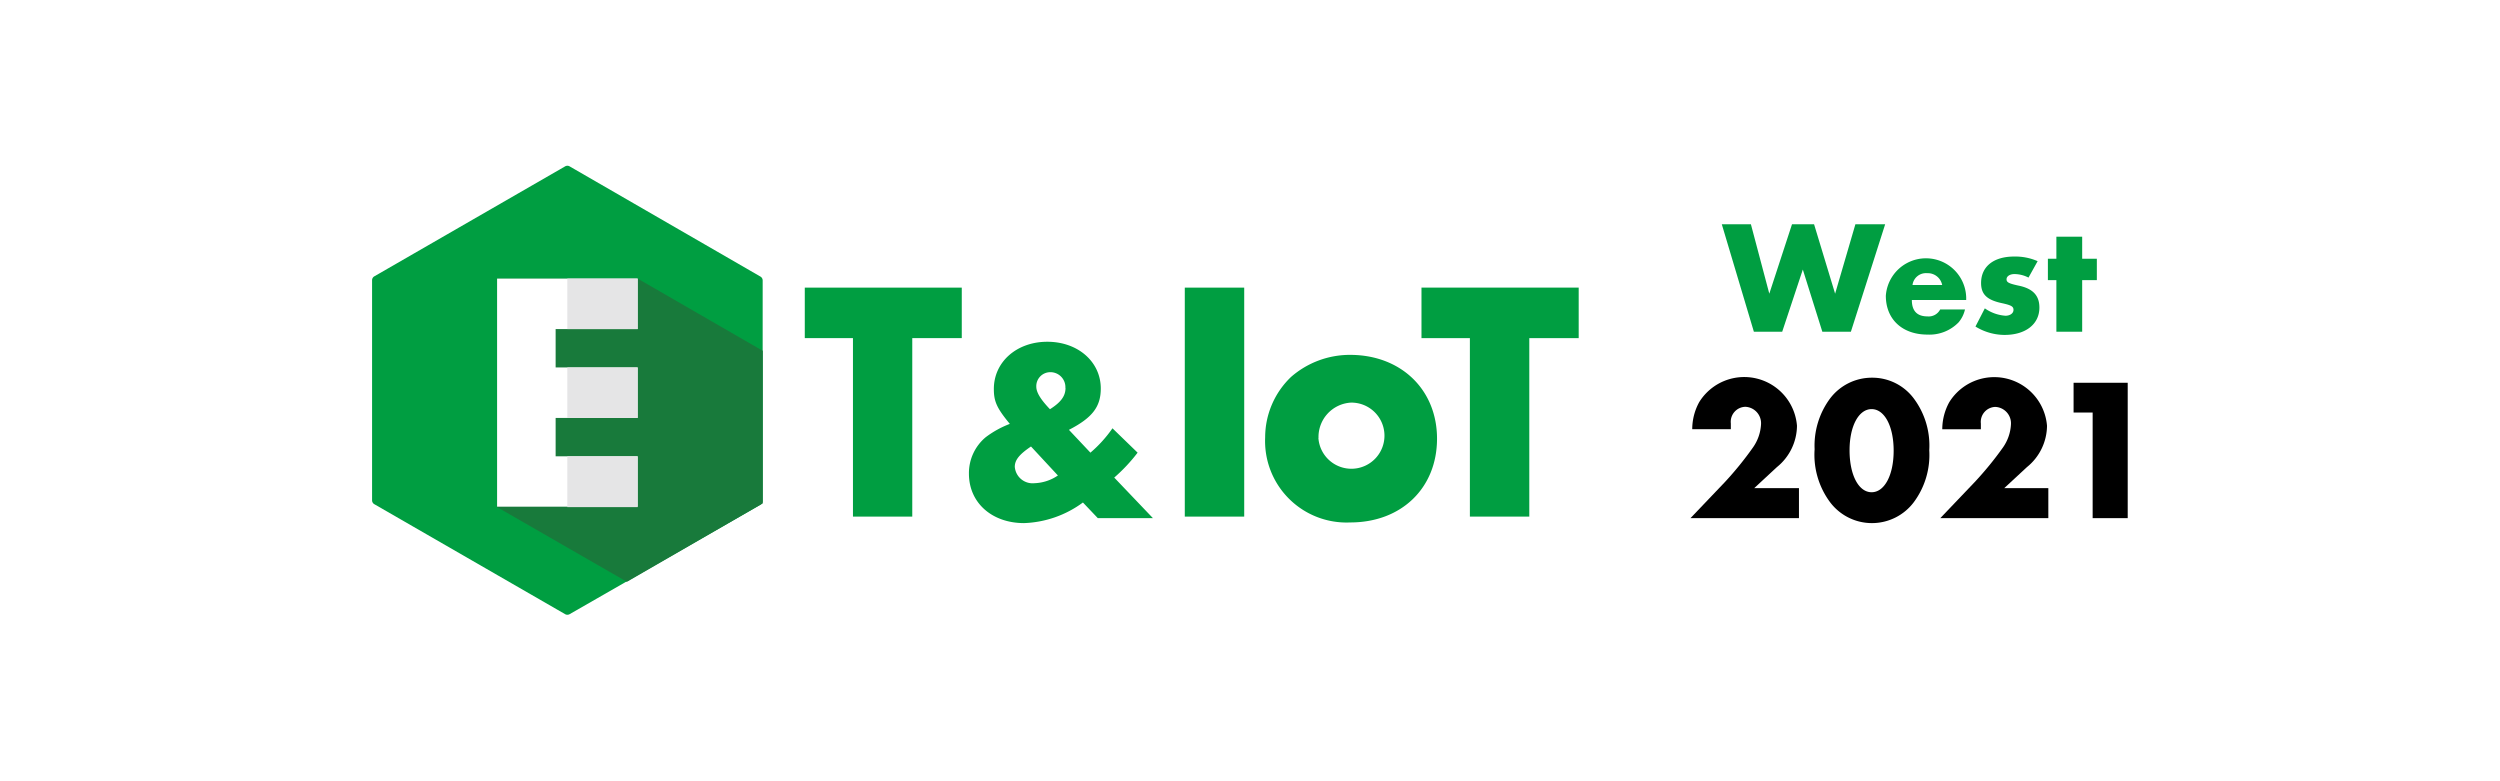 <svg xmlns="http://www.w3.org/2000/svg" xmlns:xlink="http://www.w3.org/1999/xlink" viewBox="0 0 226.77 70.87"><defs><clipPath id="a"><polygon points="51.47 14.98 33.75 25.2 33.75 45.66 51.47 55.89 69.19 45.66 69.19 25.2 51.47 14.98" style="fill:none"/></clipPath></defs><title>west2021</title><rect width="226.77" height="70.87" style="fill:#fff"/><path d="M51.65,15.08a.41.41,0,0,0-.37,0l-17.35,10a.41.41,0,0,0-.18.32v20a.41.41,0,0,0,.18.32l17.35,10a.41.41,0,0,0,.37,0L69,45.77a.41.41,0,0,0,.18-.32v-20A.41.41,0,0,0,69,25.1Z" style="fill:#009e41"/><g style="clip-path:url(#a)"><path d="M57.84,25.27H45.09V46L62.8,56.19,75.56,35.5Z" style="fill:#187a3b"/></g><polygon points="57.84 29.85 57.84 25.27 45.09 25.27 45.09 45.96 57.84 45.96 57.84 41.39 50.4 41.39 50.4 37.91 57.84 37.91 57.84 33.33 50.4 33.33 50.4 29.85 57.84 29.85" style="fill:#fff"/><path d="M51.46,29.85V25.27h6.38v4.58Z" style="fill:#e5e5e6"/><path d="M51.46,37.91V33.33h6.38v4.58Z" style="fill:#e5e5e6"/><path d="M51.46,46V41.39h6.38V46Z" style="fill:#e5e5e6"/><path d="M82.75,46.86H77.37V30.67H73V26.09H87.24v4.58H82.75Z" style="fill:#009e41"/><path d="M98.91,41.06a11.58,11.58,0,0,0,2-2.21l2.28,2.21a15.2,15.2,0,0,1-2.12,2.26L104.58,47h-5l-1.35-1.42a9.55,9.55,0,0,1-5.34,1.87c-2.91,0-5-1.84-5-4.48a4.24,4.24,0,0,1,1.52-3.31,8.83,8.83,0,0,1,2.19-1.21C90.4,37,90.15,36.4,90.15,35.28,90.15,32.83,92.22,31,95,31s4.85,1.82,4.85,4.24c0,1.66-.77,2.66-2.89,3.75Zm-5.39-.56c-1,.68-1.47,1.19-1.47,1.84a1.62,1.62,0,0,0,1.79,1.49,4,4,0,0,0,2.12-.7Zm3.12-5.32a1.36,1.36,0,0,0-1.38-1.42A1.27,1.27,0,0,0,94,35.07c0,.51.37,1.14,1.24,2.05C96.23,36.49,96.65,35.93,96.65,35.19Z" style="fill:#009e41"/><path d="M112.86,46.86h-5.39V26.09h5.39Z" style="fill:#009e41"/><path d="M130.35,39.79c0,4.48-3.23,7.6-7.87,7.6a7.39,7.39,0,0,1-7.72-7.72,7.59,7.59,0,0,1,2.35-5.48,8.12,8.12,0,0,1,5.44-2C127.12,32.23,130.35,35.37,130.35,39.79Zm-10.76-.06a3,3,0,1,0,2.95-3.21A3.12,3.12,0,0,0,119.6,39.73Z" style="fill:#009e41"/><path d="M138.72,46.86h-5.39V30.67h-4.39V26.09H143.2v4.58h-4.48Z" style="fill:#009e41"/><path d="M160.49,26.64l2.06-6.3h2l1.91,6.3,1.84-6.3H171l-3.11,9.75h-2.59l-1.77-5.64-1.87,5.64h-2.57l-2.91-9.75h2.64Z" style="fill:#009e41"/><path d="M173.42,27.21c0,1,.48,1.49,1.42,1.49a1.17,1.17,0,0,0,1.15-.63h2.25a2.74,2.74,0,0,1-.58,1.17,3.68,3.68,0,0,1-2.82,1.11c-2.29,0-3.78-1.39-3.78-3.52a3.65,3.65,0,0,1,7.29.15v.23Zm2.75-1.36a1.33,1.33,0,0,0-1.37-1.07,1.23,1.23,0,0,0-1.32,1.07Z" style="fill:#009e41"/><path d="M184,25.18a2.82,2.82,0,0,0-1.27-.32c-.42,0-.72.2-.72.47s.18.38,1.05.57c1.32.26,1.93.89,1.93,2,0,1.5-1.24,2.48-3.16,2.48a5.07,5.07,0,0,1-2.64-.76l.85-1.65a3.7,3.7,0,0,0,1.87.67c.42,0,.73-.22.73-.53s-.2-.42-1-.6c-1.4-.29-1.94-.8-1.94-1.84,0-1.48,1.12-2.4,3-2.4a5.06,5.06,0,0,1,2.13.42Z" style="fill:#009e41"/><path d="M188.87,30.09h-2.34V25.41h-.77V23.47h.77v-2h2.34v2h1.33v1.94h-1.33Z" style="fill:#009e41"/><path d="M163.18,44.28V47h-9.84l3.11-3.26A30.2,30.2,0,0,0,159,40.6a4,4,0,0,0,.74-2.12,1.49,1.49,0,0,0-1.42-1.58A1.36,1.36,0,0,0,157,38.41c0,.13,0,.26,0,.52h-3.5a5.09,5.09,0,0,1,.63-2.45A4.8,4.8,0,0,1,163,38.62a4.87,4.87,0,0,1-1.82,3.75l-2.06,1.91Z"/><path d="M173.6,36.15a7.14,7.14,0,0,1,1.4,4.69,7.19,7.19,0,0,1-1.4,4.71,4.75,4.75,0,0,1-7.6,0,7.21,7.21,0,0,1-1.4-4.8,7.18,7.18,0,0,1,1.4-4.6,4.75,4.75,0,0,1,3.81-1.89A4.69,4.69,0,0,1,173.6,36.15Zm-5.83,4.69c0,2.26.83,3.81,2,3.81s2-1.55,2-3.77-.83-3.77-2-3.77S167.77,38.65,167.77,40.84Z"/><path d="M185.8,44.28V47H176l3.11-3.26a30.2,30.2,0,0,0,2.56-3.13,4,4,0,0,0,.74-2.12,1.49,1.49,0,0,0-1.42-1.58,1.36,1.36,0,0,0-1.31,1.51c0,.13,0,.26,0,.52h-3.5a5.09,5.09,0,0,1,.63-2.45,4.8,4.8,0,0,1,8.87,2.13,4.87,4.87,0,0,1-1.82,3.75l-2.06,1.91Z"/><path d="M188.09,37.42v-2.7H193V47h-3.18V37.42Z"/></svg>